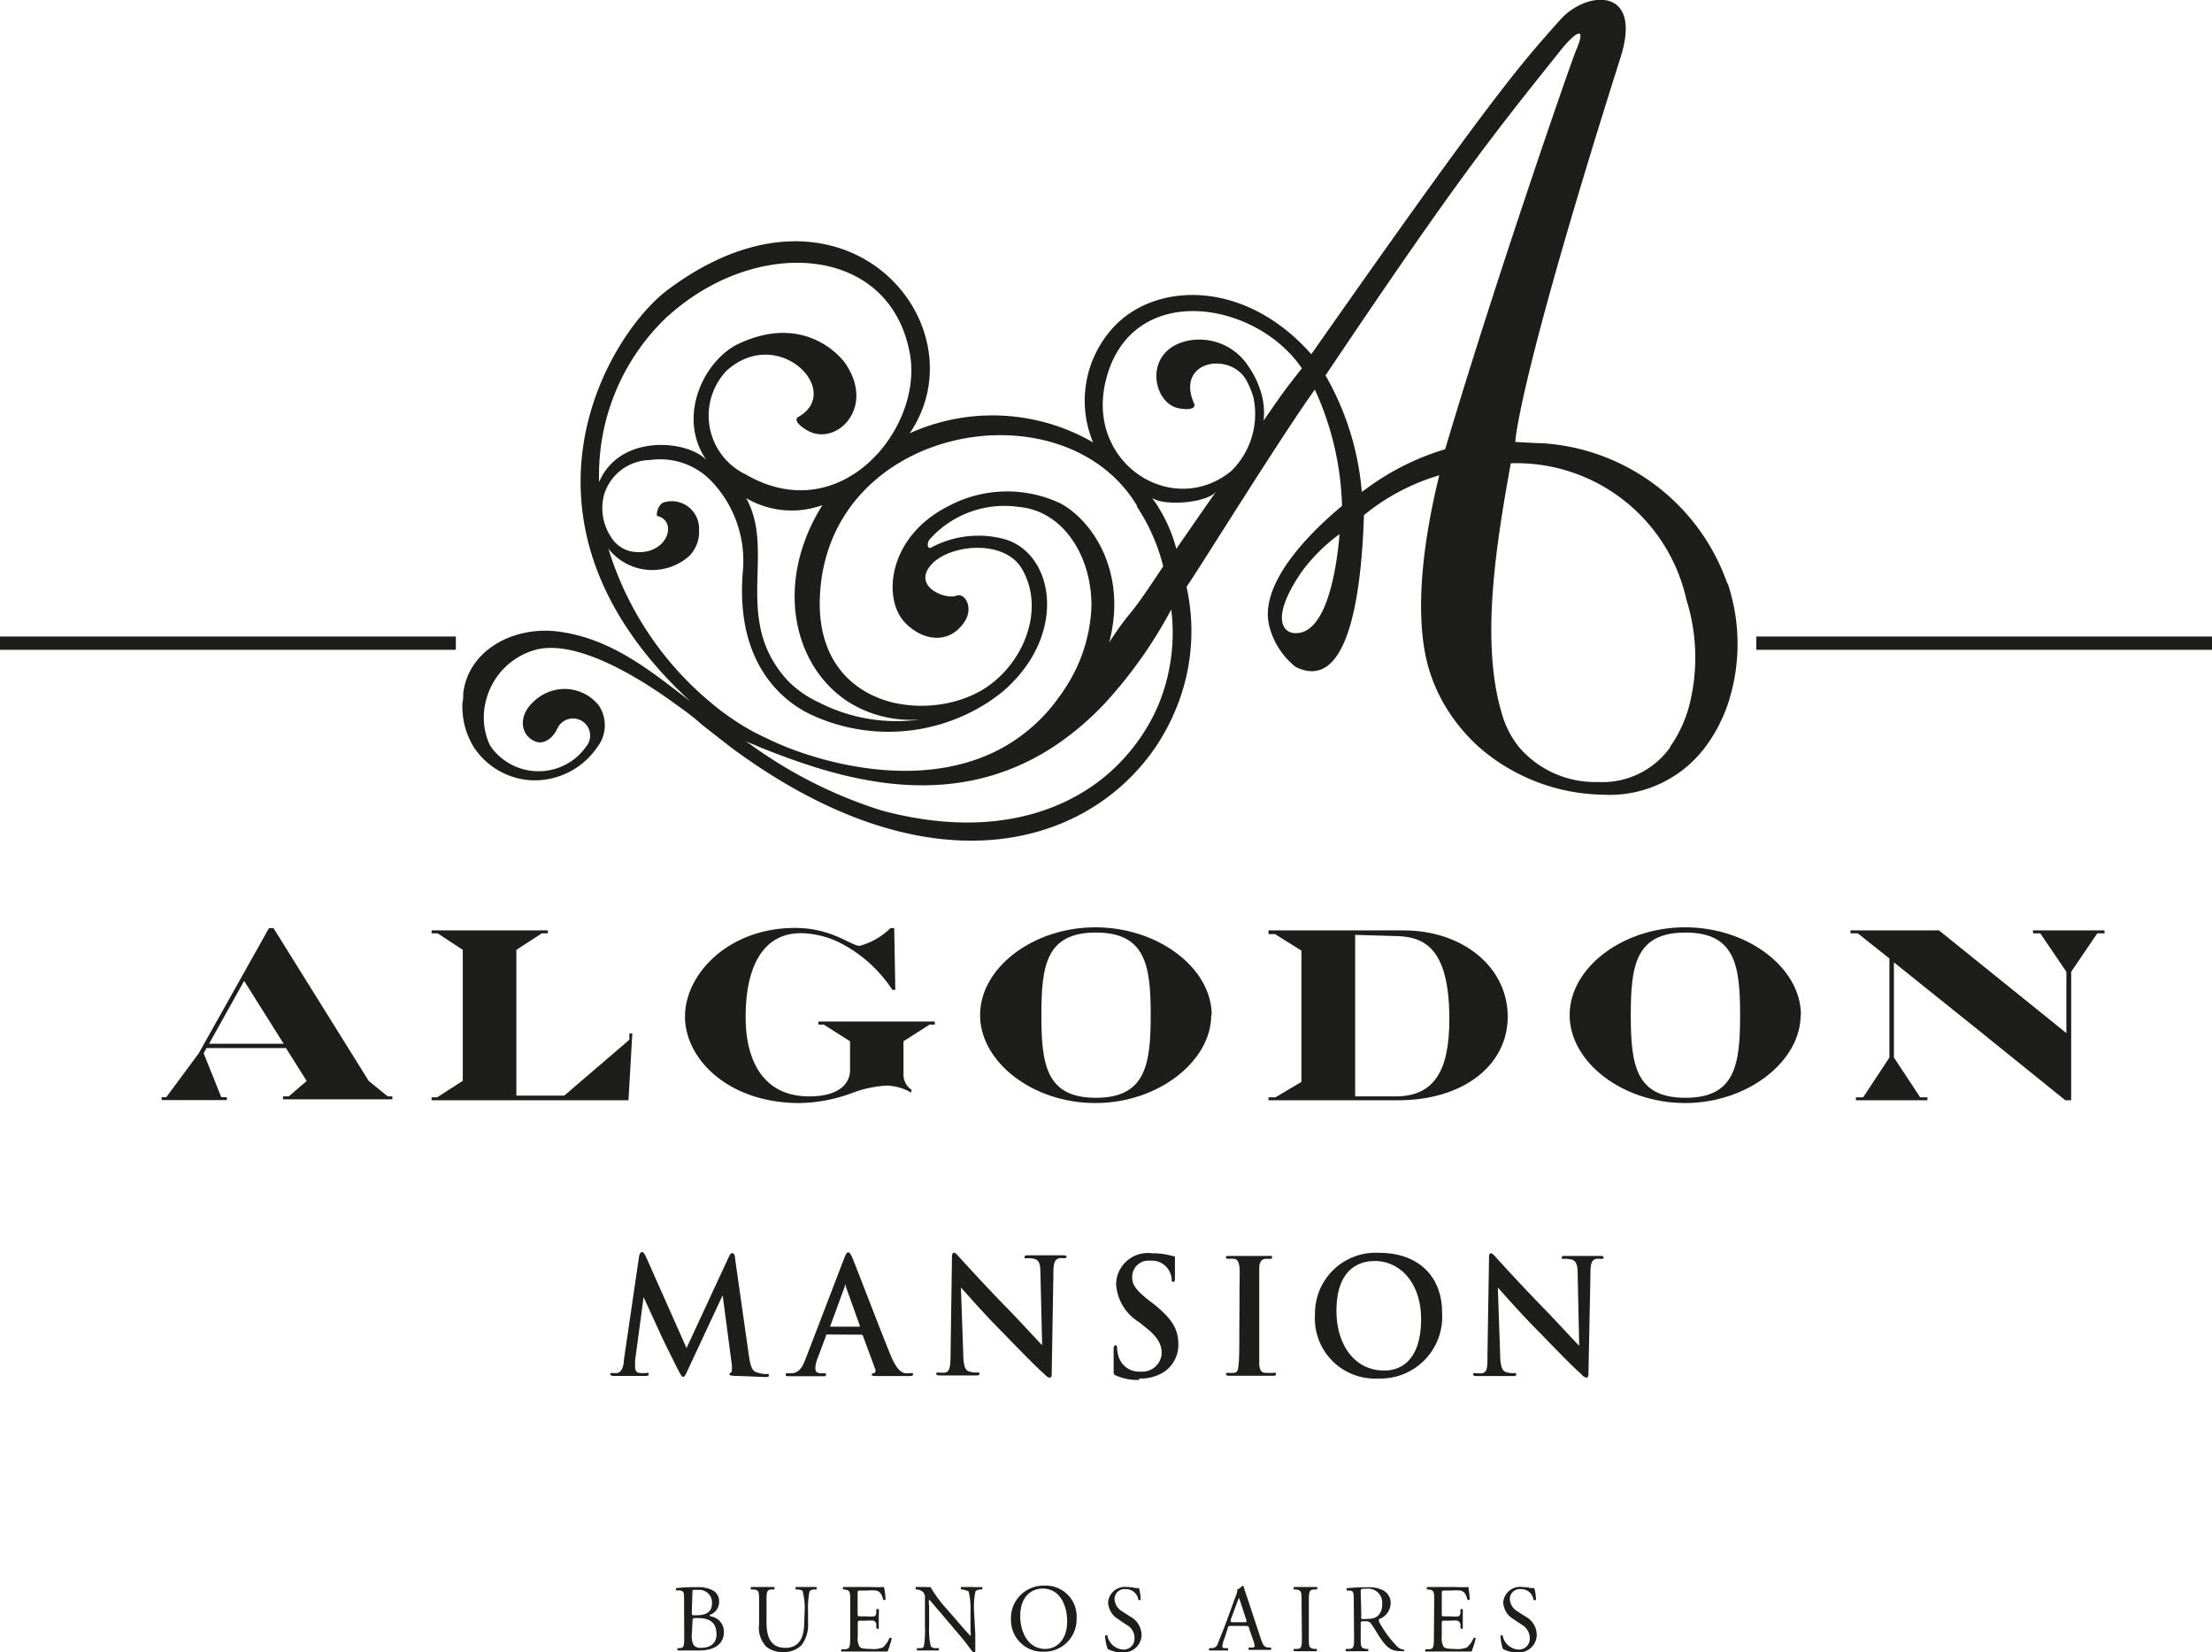 <svg id="Layer_1" data-name="Layer 1" xmlns="http://www.w3.org/2000/svg" viewBox="0 0 143.25 106.98"><defs><style>.cls-1{fill:#1d1d1b;}</style></defs><title>algodon</title><path class="cls-1" d="M40.4,88.09c0,.35-.13.76-.41.82a1.36,1.36,0,0,1-.31,0c-.1,0-.16,0-.16.07s.09.12.19.12l1,0c.19,0,.63,0,1.06,0,.15,0,.24,0,.24-.12s-.07-.07-.16-.07a1.92,1.92,0,0,1-.41,0c-.18,0-.31-.14-.31-.33s0-.3,0-.49L41.68,84h0l1.05,2.29c.12.29.91,1.88,1.15,2.35.17.31.26.52.36.52s.14-.1.37-.59l2.19-4.69h0l.6,4.55c0,.29,0,.42-.05.44s-.11.07-.11.12.05.09.29.11c.4,0,1.79.07,2,.07s.26,0,.26-.12-.07-.07-.15-.07a1.82,1.82,0,0,1-.63-.11c-.3-.08-.4-.39-.5-1l-.91-6.4c0-.22-.09-.32-.18-.32s-.15.08-.22.24l-2.74,5.91L41.84,81.4c-.13-.27-.2-.32-.27-.32s-.14.09-.18.26Z"/><path class="cls-1" d="M53.78,85.91s-.05,0,0-.07l.93-2.54s0-.11.06-.11a.25.25,0,0,1,0,.11l.91,2.54s0,.07,0,.07Zm2,.52a.1.1,0,0,1,.1.06l.81,2.2a.19.19,0,0,1-.09.24c-.1,0-.14,0-.14.09s.12.08.3.09c.81,0,1.54,0,1.9,0s.47,0,.47-.11-.05-.08-.13-.08a2.29,2.29,0,0,1-.43,0c-.2-.07-.5-.21-.88-1.13-.65-1.57-2.26-5.8-2.5-6.36-.11-.24-.17-.33-.26-.33s-.15.11-.27.41L52.17,88c-.2.51-.39.87-.86.93l-.32,0c-.07,0-.11,0-.11.08s0,.11.19.11c.52,0,1.07,0,1.19,0l1.06,0c.12,0,.17,0,.17-.11s0-.08-.14-.08h-.16c-.31,0-.39-.13-.39-.32a1.9,1.9,0,0,1,.14-.63l.55-1.47c0-.07,0-.09.09-.09Z"/><path class="cls-1" d="M62.23,83.38h0c.19.19,1.3,1.48,2.4,2.6s2.34,2.42,3,3c.11.12.23.23.35.23s.13-.09.13-.32l.11-6.53c0-.57.09-.8.37-.88a1.13,1.13,0,0,1,.3,0q.18,0,.18-.09c0-.09-.1-.1-.23-.1-.49,0-.88,0-1,0s-.7,0-1.22,0c-.16,0-.27,0-.27.1s0,.09.16.09a1.69,1.69,0,0,1,.54.06c.24.11.33.3.33.94l.11,4.63h0c-.17-.16-1.53-1.65-2.22-2.35-1.47-1.5-3-3.19-3.12-3.32s-.26-.32-.37-.32-.13.15-.13.35l-.09,6.13c0,.89-.05,1.2-.32,1.28a1.73,1.73,0,0,1-.45,0c-.09,0-.16,0-.16.08s.09.11.22.11c.52,0,1,0,1.09,0s.6,0,1.25,0c.14,0,.24,0,.24-.11s-.06-.08-.18-.08a1.35,1.35,0,0,1-.52-.08c-.21-.07-.34-.33-.35-1.14Z"/><path class="cls-1" d="M73.77,89.27a2.85,2.85,0,0,0,1.6-.42,2.1,2.1,0,0,0,.94-1.8c0-1-.43-1.68-1.64-2.64l-.29-.22c-.83-.66-1.06-1-1.06-1.49a1.06,1.06,0,0,1,1.19-1.06,1.27,1.27,0,0,1,1.1.49,1.38,1.38,0,0,1,.27.69c0,.13,0,.19.1.19s.11-.09.11-.31c0-.8,0-1.1,0-1.24s0-.1-.14-.12a4.55,4.55,0,0,0-1.35-.18,2.05,2.05,0,0,0-2.32,2,3.1,3.1,0,0,0,1.49,2.46l.46.37c.83.66,1,1.15,1,1.65a1.25,1.25,0,0,1-1.36,1.18,1.39,1.39,0,0,1-1.44-1,2.26,2.26,0,0,1-.09-.53c0-.08,0-.17-.1-.17s-.12.11-.12.27,0,.78,0,1.35c0,.24,0,.28.19.35a3.36,3.36,0,0,0,1.47.27"/><path class="cls-1" d="M80.26,86.13c0,1,0,1.81-.05,2.25s-.09.48-.29.52a1.71,1.71,0,0,1-.36,0c-.13,0-.16,0-.16.08s.07.11.2.11l1.26,0c.28,0,.91,0,1.58,0,.11,0,.19,0,.19-.11s0-.08-.16-.08a4.06,4.06,0,0,1-.51,0c-.31,0-.38-.23-.41-.51,0-.45,0-1.27,0-2.26V84.3c0-1.57,0-1.86,0-2.19s.1-.54.37-.59a1.69,1.69,0,0,1,.3,0c.11,0,.16,0,.16-.11s-.08-.08-.21-.08c-.38,0-1,0-1.22,0s-.94,0-1.31,0c-.16,0-.25,0-.25.08s.06.11.17.11a1.34,1.34,0,0,1,.35,0c.23,0,.33.23.36.58s0,.62,0,2.19Z"/><path class="cls-1" d="M89.63,88.75c-1.93,0-3.08-1.7-3.08-3.86,0-2.57,1.32-3.23,2.48-3.23,1.65,0,3,1.43,3,3.75,0,3-1.63,3.34-2.35,3.34m-.41.52A4,4,0,0,0,93.39,85c0-2.37-1.56-3.87-4.07-3.87a3.93,3.93,0,0,0-4.16,4A3.89,3.89,0,0,0,89.22,89.27Z"/><path class="cls-1" d="M97,83.38h0c.18.19,1.3,1.48,2.4,2.6s2.33,2.42,3,3a.55.55,0,0,0,.34.23c.09,0,.13-.09.13-.32L103,82.4c0-.57.08-.8.36-.88a1.13,1.13,0,0,1,.3,0c.13,0,.19,0,.19-.09s-.1-.1-.23-.1c-.5,0-.88,0-1,0s-.7,0-1.22,0c-.15,0-.26,0-.26.1s0,.09.16.09a1.63,1.63,0,0,1,.53.06c.24.11.34.3.34.94l.1,4.63h0c-.17-.16-1.54-1.65-2.22-2.35-1.47-1.5-3-3.19-3.12-3.32s-.27-.32-.38-.32-.12.15-.12.35l-.1,6.13c0,.89,0,1.2-.32,1.28a1.65,1.65,0,0,1-.44,0c-.11,0-.17,0-.17.08s.09.11.23.11c.52,0,1,0,1.09,0s.59,0,1.25,0c.14,0,.22,0,.22-.11s-.05-.08-.16-.08a1.43,1.43,0,0,1-.53-.08c-.2-.07-.34-.33-.35-1.14Z"/><path class="cls-1" d="M44.8,105.86h0a1.26,1.26,0,0,0,.12.67.57.57,0,0,0,.48.18c.54,0,1-.25,1-.86s-.25-1.07-1.2-1.07c-.33,0-.35,0-.35.16Zm0-1.44h0c0,.18,0,.19.31.18.62,0,1-.21,1-.79a.82.82,0,0,0-.92-.85.74.74,0,0,0-.26,0c-.07,0-.09,0-.09.16Zm-.5-.83c0-.45,0-.57-.3-.6h-.19a.09.09,0,0,1,0-.15,11,11,0,0,1,1.3-.06,2.13,2.13,0,0,1,1,.18.8.8,0,0,1,.46.76.89.89,0,0,1-.62.86c0,.06.05.08.12.1a1,1,0,0,1,.81,1c0,.72-.52,1.2-1.61,1.2H43.87s0-.11,0-.15l.11,0c.32,0,.33-.13.33-.78Z"/><path class="cls-1" d="M52.11,104.34a4.27,4.27,0,0,0-.13-1.28c0-.07-.14-.11-.3-.13h-.14a.13.13,0,0,1,0-.16c.23,0,.46,0,.69,0s.41,0,.63,0a.11.11,0,0,1,0,.16h-.14c-.15,0-.27.07-.3.15a5.4,5.4,0,0,0-.09,1.26v.71a2.18,2.18,0,0,1-.42,1.48,1.54,1.54,0,0,1-1.15.45,1.67,1.67,0,0,1-1.13-.34,1.77,1.77,0,0,1-.47-1.46v-1.47c0-.64,0-.75-.37-.78h-.15a.15.15,0,0,1,0-.16c.31,0,.51,0,.75,0s.45,0,.75,0a.15.15,0,0,1,0,.16H50c-.35,0-.36.14-.36.78v1.35c0,1,.3,1.65,1.22,1.65s1.22-.7,1.22-1.65Z"/><path class="cls-1" d="M55.06,103.71c0-.63,0-.73-.37-.78h-.1s0-.14,0-.16c.26,0,.46,0,.72,0h1.13a7.27,7.27,0,0,0,.81,0,5.51,5.51,0,0,1,.1.82s-.12.06-.15,0c-.09-.29-.15-.51-.46-.59a2.81,2.81,0,0,0-.59,0h-.43c-.18,0-.18,0-.18.25v1.24c0,.18,0,.18.2.18h.35a2.4,2.4,0,0,0,.51,0c.07,0,.12-.06.15-.22l0-.25s.14,0,.16,0,0,.39,0,.63,0,.46,0,.6-.13,0-.16,0l0-.24a.28.28,0,0,0-.18-.24,2.44,2.44,0,0,0-.47,0h-.35c-.18,0-.2,0-.2.17v.87a1,1,0,0,0,.12.65c.07.08.19.14.72.14a1.68,1.68,0,0,0,.77-.09,1.45,1.45,0,0,0,.43-.6.12.12,0,0,1,.16,0,6.21,6.21,0,0,1-.27.86h-3s0-.11,0-.15l.2,0c.35,0,.38-.13.38-.78Z"/><path class="cls-1" d="M63.16,105.83c0,.18,0,.93,0,1.09s0,.06-.11.06-.25-.31-.78-.94l-1.39-1.64c-.17-.19-.58-.69-.71-.82h0a1,1,0,0,0,0,.4v1.34a4.7,4.7,0,0,0,.11,1.29.39.39,0,0,0,.31.12l.18,0a.09.09,0,0,1,0,.15H59.4a.12.12,0,0,1,0-.15l.16,0c.14,0,.23,0,.27-.13a6.5,6.5,0,0,0,.07-1.28v-1.79a.55.55,0,0,0-.13-.44.7.7,0,0,0-.37-.16h-.1s0-.14,0-.16c.25,0,.58,0,.68,0a1.23,1.23,0,0,0,.28,0,8.32,8.32,0,0,0,1,1.37l.59.67c.41.48.71.83,1,1.13h0a.54.54,0,0,0,0-.26v-1.34a4.65,4.65,0,0,0-.12-1.28s-.14-.08-.38-.13h-.1a.12.12,0,0,1,0-.16c.28,0,.48,0,.71,0a6,6,0,0,0,.63,0,.11.11,0,0,1,0,.16h-.08c-.2,0-.33.09-.34.14a4.79,4.79,0,0,0-.09,1.27Z"/><path class="cls-1" d="M69.11,105h0c0-1-.44-2.13-1.6-2.13-.62,0-1.44.43-1.44,1.79,0,.92.44,2.12,1.63,2.12.71,0,1.41-.57,1.41-1.78m-3.64-.13a2.11,2.11,0,0,1,2.15-2.19,2,2,0,0,1,2.1,2.13,2.09,2.09,0,0,1-2.1,2.15A2.05,2.05,0,0,1,65.47,104.89Z"/><path class="cls-1" d="M72.67,107a1.85,1.85,0,0,1-.94-.22,3.42,3.42,0,0,1-.17-.88s.13,0,.15,0a1.11,1.11,0,0,0,1,.92.7.7,0,0,0,.76-.72.94.94,0,0,0-.5-.87l-.56-.38a1.34,1.34,0,0,1-.65-1.08,1.09,1.09,0,0,1,1.23-1,2.52,2.52,0,0,1,.56.07l.21,0a2.93,2.93,0,0,1,.11.76s-.12.05-.15,0a.8.8,0,0,0-.82-.69.64.64,0,0,0-.72.69,1,1,0,0,0,.51.76l.48.31a1.4,1.4,0,0,1,.76,1.19A1.15,1.15,0,0,1,72.67,107"/><path class="cls-1" d="M79.7,104.89h0c0,.14,0,.16.13.16h.74c.17,0,.18,0,.13-.19l-.33-1a3.19,3.19,0,0,0-.14-.39h0s-.07.18-.14.37Zm1.19.56c0-.13-.06-.16-.24-.16h-.92c-.15,0-.19,0-.22.15l-.21.65a2.05,2.05,0,0,0-.14.51c0,.08,0,.12.17.13l.2,0s0,.13,0,.15H78.32a.11.11,0,0,1,0-.15l.19,0a.4.4,0,0,0,.36-.31c.11-.28.28-.68.54-1.37l.61-1.68a1,1,0,0,0,.11-.44.76.76,0,0,0,.31-.23s.08,0,.08,0c.09.28.18.56.28.84l.82,2.49c.18.53.25.63.51.66l.16,0a.1.1,0,0,1,0,.15H80.86s0-.12,0-.15l.17,0c.14,0,.22,0,.22-.11a1.25,1.25,0,0,0-.08-.33Z"/><path class="cls-1" d="M84.29,103.73c0-.65,0-.75-.36-.8h-.15s0-.14,0-.16c.29,0,.49,0,.75,0s.45,0,.75,0a.12.12,0,0,1,0,.16h-.15c-.35,0-.37.15-.37.8V106c0,.65,0,.73.37.78l.15,0s0,.14,0,.15H83.8s-.06-.11,0-.15l.15,0c.35,0,.36-.13.36-.78Z"/><path class="cls-1" d="M88.16,104.61h0a.53.53,0,0,0,0,.22,1.32,1.32,0,0,0,.41,0,1.06,1.06,0,0,0,.63-.16,1,1,0,0,0,.31-.79.91.91,0,0,0-1-1c-.37,0-.39,0-.39.2Zm-.49-.89c0-.58,0-.69-.27-.72l-.19,0s0-.13,0-.15a11.71,11.71,0,0,1,1.35-.06,2,2,0,0,1,1,.19.92.92,0,0,1,.5.87,1.12,1.12,0,0,1-.76,1s0,.1,0,.16a7.22,7.22,0,0,0,1.22,1.65.7.7,0,0,0,.42.17s0,.06,0,.09a1.43,1.43,0,0,1-.26,0c-.52,0-.82-.16-1.25-.79-.16-.22-.41-.66-.6-.93a.41.41,0,0,0-.42-.21c-.28,0-.29,0-.29.14V106c0,.65,0,.73.37.78l.12,0s0,.14,0,.15H87.17s-.06-.1,0-.15l.16,0c.35,0,.36-.13.36-.78Z"/><path class="cls-1" d="M92.88,103.71c0-.63,0-.73-.36-.78h-.1a.15.15,0,0,1,0-.16c.26,0,.47,0,.72,0h1.13a7.39,7.39,0,0,0,.82,0,5.77,5.77,0,0,1,.09.82s-.11.06-.14,0c-.1-.29-.15-.51-.46-.59a2.94,2.94,0,0,0-.59,0h-.44c-.18,0-.18,0-.18.25v1.24c0,.18,0,.18.2.18h.35a2.52,2.52,0,0,0,.52,0c.07,0,.11-.06.14-.22l0-.25s.14,0,.15,0,0,.39,0,.63,0,.46,0,.6-.12,0-.15,0l0-.24a.29.29,0,0,0-.2-.24,2.12,2.12,0,0,0-.46,0h-.35c-.17,0-.2,0-.2.17v.87a1.1,1.1,0,0,0,.12.65c.07.08.2.14.73.14a1.7,1.7,0,0,0,.77-.09,1.54,1.54,0,0,0,.43-.6.1.1,0,0,1,.15,0,6.21,6.21,0,0,1-.27.86h-3s0-.11,0-.15l.2,0c.34,0,.36-.13.36-.78Z"/><path class="cls-1" d="M98.33,107a1.84,1.84,0,0,1-1-.22,3.08,3.08,0,0,1-.16-.88s.12,0,.14,0a1.11,1.11,0,0,0,1,.92.7.7,0,0,0,.76-.72,1,1,0,0,0-.49-.87l-.57-.38a1.33,1.33,0,0,1-.66-1.08,1.09,1.09,0,0,1,1.23-1,2.54,2.54,0,0,1,.57.07l.21,0a2.93,2.93,0,0,1,.11.76.13.13,0,0,1-.16,0,.79.79,0,0,0-.81-.69.64.64,0,0,0-.72.69,1,1,0,0,0,.51.76l.48.31a1.37,1.37,0,0,1,.75,1.19A1.14,1.14,0,0,1,98.33,107"/><rect class="cls-1" x="113.74" y="41.22" width="29.51" height="0.86"/><rect class="cls-1" y="41.22" width="29.52" height="0.86"/><path class="cls-1" d="M15.81,63.52h0l-2.27,4.07h4.83Zm1.61-3.42h.29L23.88,70l1.23,1h.3v.19H18.33v-.19h.37l1.16-1-1.34-2.13H13.37l-.18.34,1.14,2.84h.36v.19H10.47v-.19h.3l2.1-2.84Z"/><polygon class="cls-1" points="27.95 60.25 35.48 60.25 35.48 60.44 35.09 60.44 33.44 61.51 33.44 70.95 36.54 70.95 40.76 67.33 40.76 66.92 40.95 66.92 40.7 71.25 27.95 71.25 27.95 71.06 28.31 71.06 29.97 69.99 29.97 61.51 28.34 60.44 27.95 60.44 27.95 60.25"/><path class="cls-1" d="M59,70.75a3.29,3.29,0,0,0-1.59-.45,7.51,7.51,0,0,0-2.23.48,10.14,10.14,0,0,1-3.41.65c-4.6,0-7.41-2.85-7.41-5.6s2.81-5.74,7.13-5.74c2.37,0,3.64,1.16,4.18,1.16a4.51,4.51,0,0,0,2-1.15h.24l.07,4h-.19a8.88,8.88,0,0,0-3.5-3.1,5.87,5.87,0,0,0-2.42-.57c-2.57,0-3.58,2.36-3.58,5.38C48.26,68,49,71,52.41,71c1.68,0,2.64-.65,2.64-1.72V67.43l-1.7-1.08H53v-.2h7.54v.2H60.2l-1.69,1.08v2.24a1.21,1.21,0,0,0,.53.91Z"/><path class="cls-1" d="M67.44,65.73h0c0,3.21.31,5.36,3.53,5.36s3.55-2.15,3.55-5.36-.33-5.34-3.55-5.34-3.53,2.13-3.53,5.34m11,0c0,3-3.44,5.7-7.5,5.7s-7.47-2.65-7.47-5.7,3.42-5.68,7.47-5.68S78.47,62.68,78.47,65.73Z"/><path class="cls-1" d="M87.76,60.54h0V71h2.6c2.44,0,3.5-1.53,3.5-5,0-4.86-1.8-5.39-3.7-5.39Zm-5.61-.29h8.74c3.86,0,6.75,2.39,6.75,5.58s-2.92,5.42-7.09,5.42h-8.4v-.19h.45l1.68-1v-8.5l-1.71-1.07h-.42Z"/><path class="cls-1" d="M105.61,65.73h0c0,3.21.31,5.36,3.54,5.36s3.54-2.15,3.54-5.36-.32-5.34-3.54-5.34-3.54,2.13-3.54,5.34m11,0c0,3-3.43,5.7-7.48,5.7s-7.48-2.65-7.48-5.7,3.42-5.68,7.48-5.68S116.63,62.68,116.63,65.73Z"/><polygon class="cls-1" points="119.84 60.25 125.57 60.25 133.82 66.9 133.82 62.93 132.13 60.44 131.66 60.44 131.66 60.25 136.29 60.25 136.29 60.44 135.82 60.44 134.13 62.93 134.13 71.25 133.75 71.25 128.2 66.77 122.65 62.32 122.65 68.48 124.35 71.06 124.82 71.06 124.82 71.25 120.19 71.25 120.19 71.06 120.66 71.06 122.36 68.48 122.36 62.07 120.31 60.44 119.84 60.44 119.84 60.25"/><path class="cls-1" d="M108.17,48.38h0a5.39,5.39,0,0,1-4.69,2.26,6.49,6.49,0,0,1-5.11-2.26,6.24,6.24,0,0,1-1-1.81c-.11-.36-.22-.73-.31-1.1C96,41,96.88,35.29,97.84,30a11.28,11.28,0,0,1,11.37,8.82,12.55,12.55,0,0,1,.25,6.61,8.29,8.29,0,0,1-1.29,2.91M88.37,31.73h0a1.13,1.13,0,0,1-.18.12,18.12,18.12,0,0,0-2.35-7.54C94.25,11.79,96.56,8.88,101.22,3.07c.85-1,1.54-1.44.85.18-.34.8-5.22,14.85-8.48,25.84A16.58,16.58,0,0,0,88.37,31.73ZM83.89,41h0c-.87,0-1.61-1.08.47-4.06a11.37,11.37,0,0,1,2.39-2.35C86.6,36.45,86,41.06,83.89,41ZM81.83,27.24h0a4.56,4.56,0,0,0-.22-2,5.88,5.88,0,0,0-.79-1.56A3.78,3.78,0,0,0,77,22.05c-3,.57-2.41,4.06-.66,4.39.43.09,1.12.1,1-.28-1.24-2.77,2.21-3.39,3.32-1.63a5.21,5.21,0,0,1,.52,1.24,5.18,5.18,0,0,1-1.44,4.73c-3.79,3.09-9.39-.46-8.15-5.77,1.54-6.58,9.67-5.35,12.72-.88C83,25.51,82.94,25.64,81.83,27.24Zm-5.65,8.3h0a9.9,9.9,0,0,0-1.57-3.3c.79.57,3.64.32,4.16-.43C77.53,33.58,76.38,35.25,76.18,35.54ZM73.4,48.38h0c-3,3.88-8.61,6.18-16.32,4.1a29.54,29.54,0,0,1-8.24-4.1c-.19-.14-.37-.26-.57-.38.3.12.61.24.92.38,5,2,12.24,4.39,19,0a18.76,18.76,0,0,0,3.43-2.91,29.47,29.47,0,0,0,4.23-6,12.21,12.21,0,0,1-.76,6A11.89,11.89,0,0,1,73.4,48.38ZM46,45.47h0a20.88,20.88,0,0,1-6.6-9.94,3.61,3.61,0,0,0,5.22.49,2.22,2.22,0,0,0,.65-1.71A1.77,1.77,0,0,0,43,32.53c-.4.1-.58.95-.38.9,1.31.36.56,2.64-1.68,2.29a2,2,0,0,1-1.34-.9,3.4,3.4,0,0,1-.49-2.75,3.16,3.16,0,0,1,3-2.28,4.58,4.58,0,0,1,4,1.41,7.46,7.46,0,0,1,2,5.76c-.36,4.16,1,6.9,3.09,8.51a7.31,7.31,0,0,0,1.16.73A11.86,11.86,0,0,0,64,45.47a11.44,11.44,0,0,0,1-.74c4.26-3.72,3.23-9.08-.12-9.86a6.47,6.47,0,0,0-4.58.59c-.24.14-.31-.31-.06-.57A6.49,6.49,0,0,1,66,32.83c2.92.27,4.74,3.29,4.68,6.5a10.32,10.32,0,0,1-1.77,5.34c-.18.28-.38.54-.57.8A11.09,11.09,0,0,1,65,48.38c-4.48,2.51-10.17,1.53-14.07,0-.71-.29-1.36-.6-1.94-.89l-.23-.12A16.68,16.68,0,0,1,46,45.47Zm-2.74-25h0c5.71-5.17,14.28-4.64,15.64,2.31,1,4.81-4.38,11.58-10.63,7.93A4.22,4.22,0,0,1,47.06,24c3.34-3,7.59,1.33,4.64,3-.38.23.25.71.69.93,1.82.92,4.35-1.56,2.31-4.46,0,0-2.35-3.3-6.82-1.23-2.22,1-4.1,4.69-2.14,7.54-1.28-1.32-5.64-1.67-6.94,1.44A14.11,14.11,0,0,1,43.27,20.45Zm5,11.75h0a5.82,5.82,0,0,0,5,.49c-3.14,5-1.92,10.47,1.74,12.78a7.59,7.59,0,0,0,4.59,1.1A11,11,0,0,1,53,45.47a6.83,6.83,0,0,1-2-1.41C47.38,40.11,50.3,35.71,48.29,32.2Zm25.35.56h0a12.49,12.49,0,0,1,1.72,3.89c-2.63,4-1.78,2.33-3.5,4.93,1.18-4.44-1-7.83-3.15-9a8.08,8.08,0,0,0-7.23.16c-4,2-4.3,6.06-2.84,7.56,1.15,1.2,2.91,1.46,3.9-.13.51-.84,0-1.81-.56-1.62-.72.3-3-.63-1.55-2.1,1.23-1.22,4.63-1.55,5.77.35,1.62,2.73,0,6.5-2.81,8a7.58,7.58,0,0,1-1.89.69,8.31,8.31,0,0,1-3.58,0c-2.69-.63-5-2.76-4.79-6.94C53.63,27.49,68.89,24.82,73.64,32.76Zm38.25,5a13.61,13.61,0,0,0-12-9.08c-.39,0-1.35-.06-1.73-.08,0,0,.11-3.73,6.83-24.94,1.43-4.58-2.23-4.28-3.9-2.42-2.68,3-4.45,5-16.14,21.68-4.4-5-10.43-4.71-13.07-1.45a7,7,0,0,0-1.06,7.16,13,13,0,0,0-11.88-.59c4.78-7-4.24-17.84-15.67-9.29C39.46,21.59,32,33.68,44.7,45.41l-1.19-.91c-2.21-1.69-4.46-3.22-7.34-3.6s-5.84,1.18-6.17,4c0,.21,0,.4-.05.6a5,5,0,0,0,.75,2.91,4.79,4.79,0,0,0,3.46,2.1,4.9,4.9,0,0,0,4.5-2.1,2.32,2.32,0,0,0,.17-2.65,1.83,1.83,0,0,0-.21-.26A2.83,2.83,0,0,0,35.14,45a2.78,2.78,0,0,0-.61.46c-1.12,1.05-.71,2.35.29,2.6.33.08.92-.12,1.28-.89a1.11,1.11,0,1,1,1.84,1.2,3.66,3.66,0,0,1-1.06,1,3.79,3.79,0,0,1-5.08-1,2.2,2.2,0,0,1-.21-.44,4.27,4.27,0,0,1-.14-2.47,4.55,4.55,0,0,1,3.35-3.41c2.53-.57,6.26,1.61,8.76,3.41.74.53,1.39,1,1.84,1.42.65.52,1.28,1,1.9,1.49,12.88,9.56,23.14,6.48,27.54,0a13.79,13.79,0,0,0,1.49-2.91A13.16,13.16,0,0,0,76.84,38c.57-.77,6.1-9.71,8.31-12.77a19.24,19.24,0,0,1,1.76,7.53c-1.19,1-5.56,4.75-4.69,7.86a4.88,4.88,0,0,0,1.69,2.57c3.18,1.57,4.23-3.86,4.42-9.83a13.83,13.83,0,0,1,4.88-2.58c-.82,3.29-1.86,9-.58,12.84a11.17,11.17,0,0,0,.81,1.84,11.57,11.57,0,0,0,2.33,2.91,12.48,12.48,0,0,0,8,3.09,7.74,7.74,0,0,0,6.67-3.09,10,10,0,0,0,1.5-2.91A12.37,12.37,0,0,0,111.89,37.79Z"/></svg>